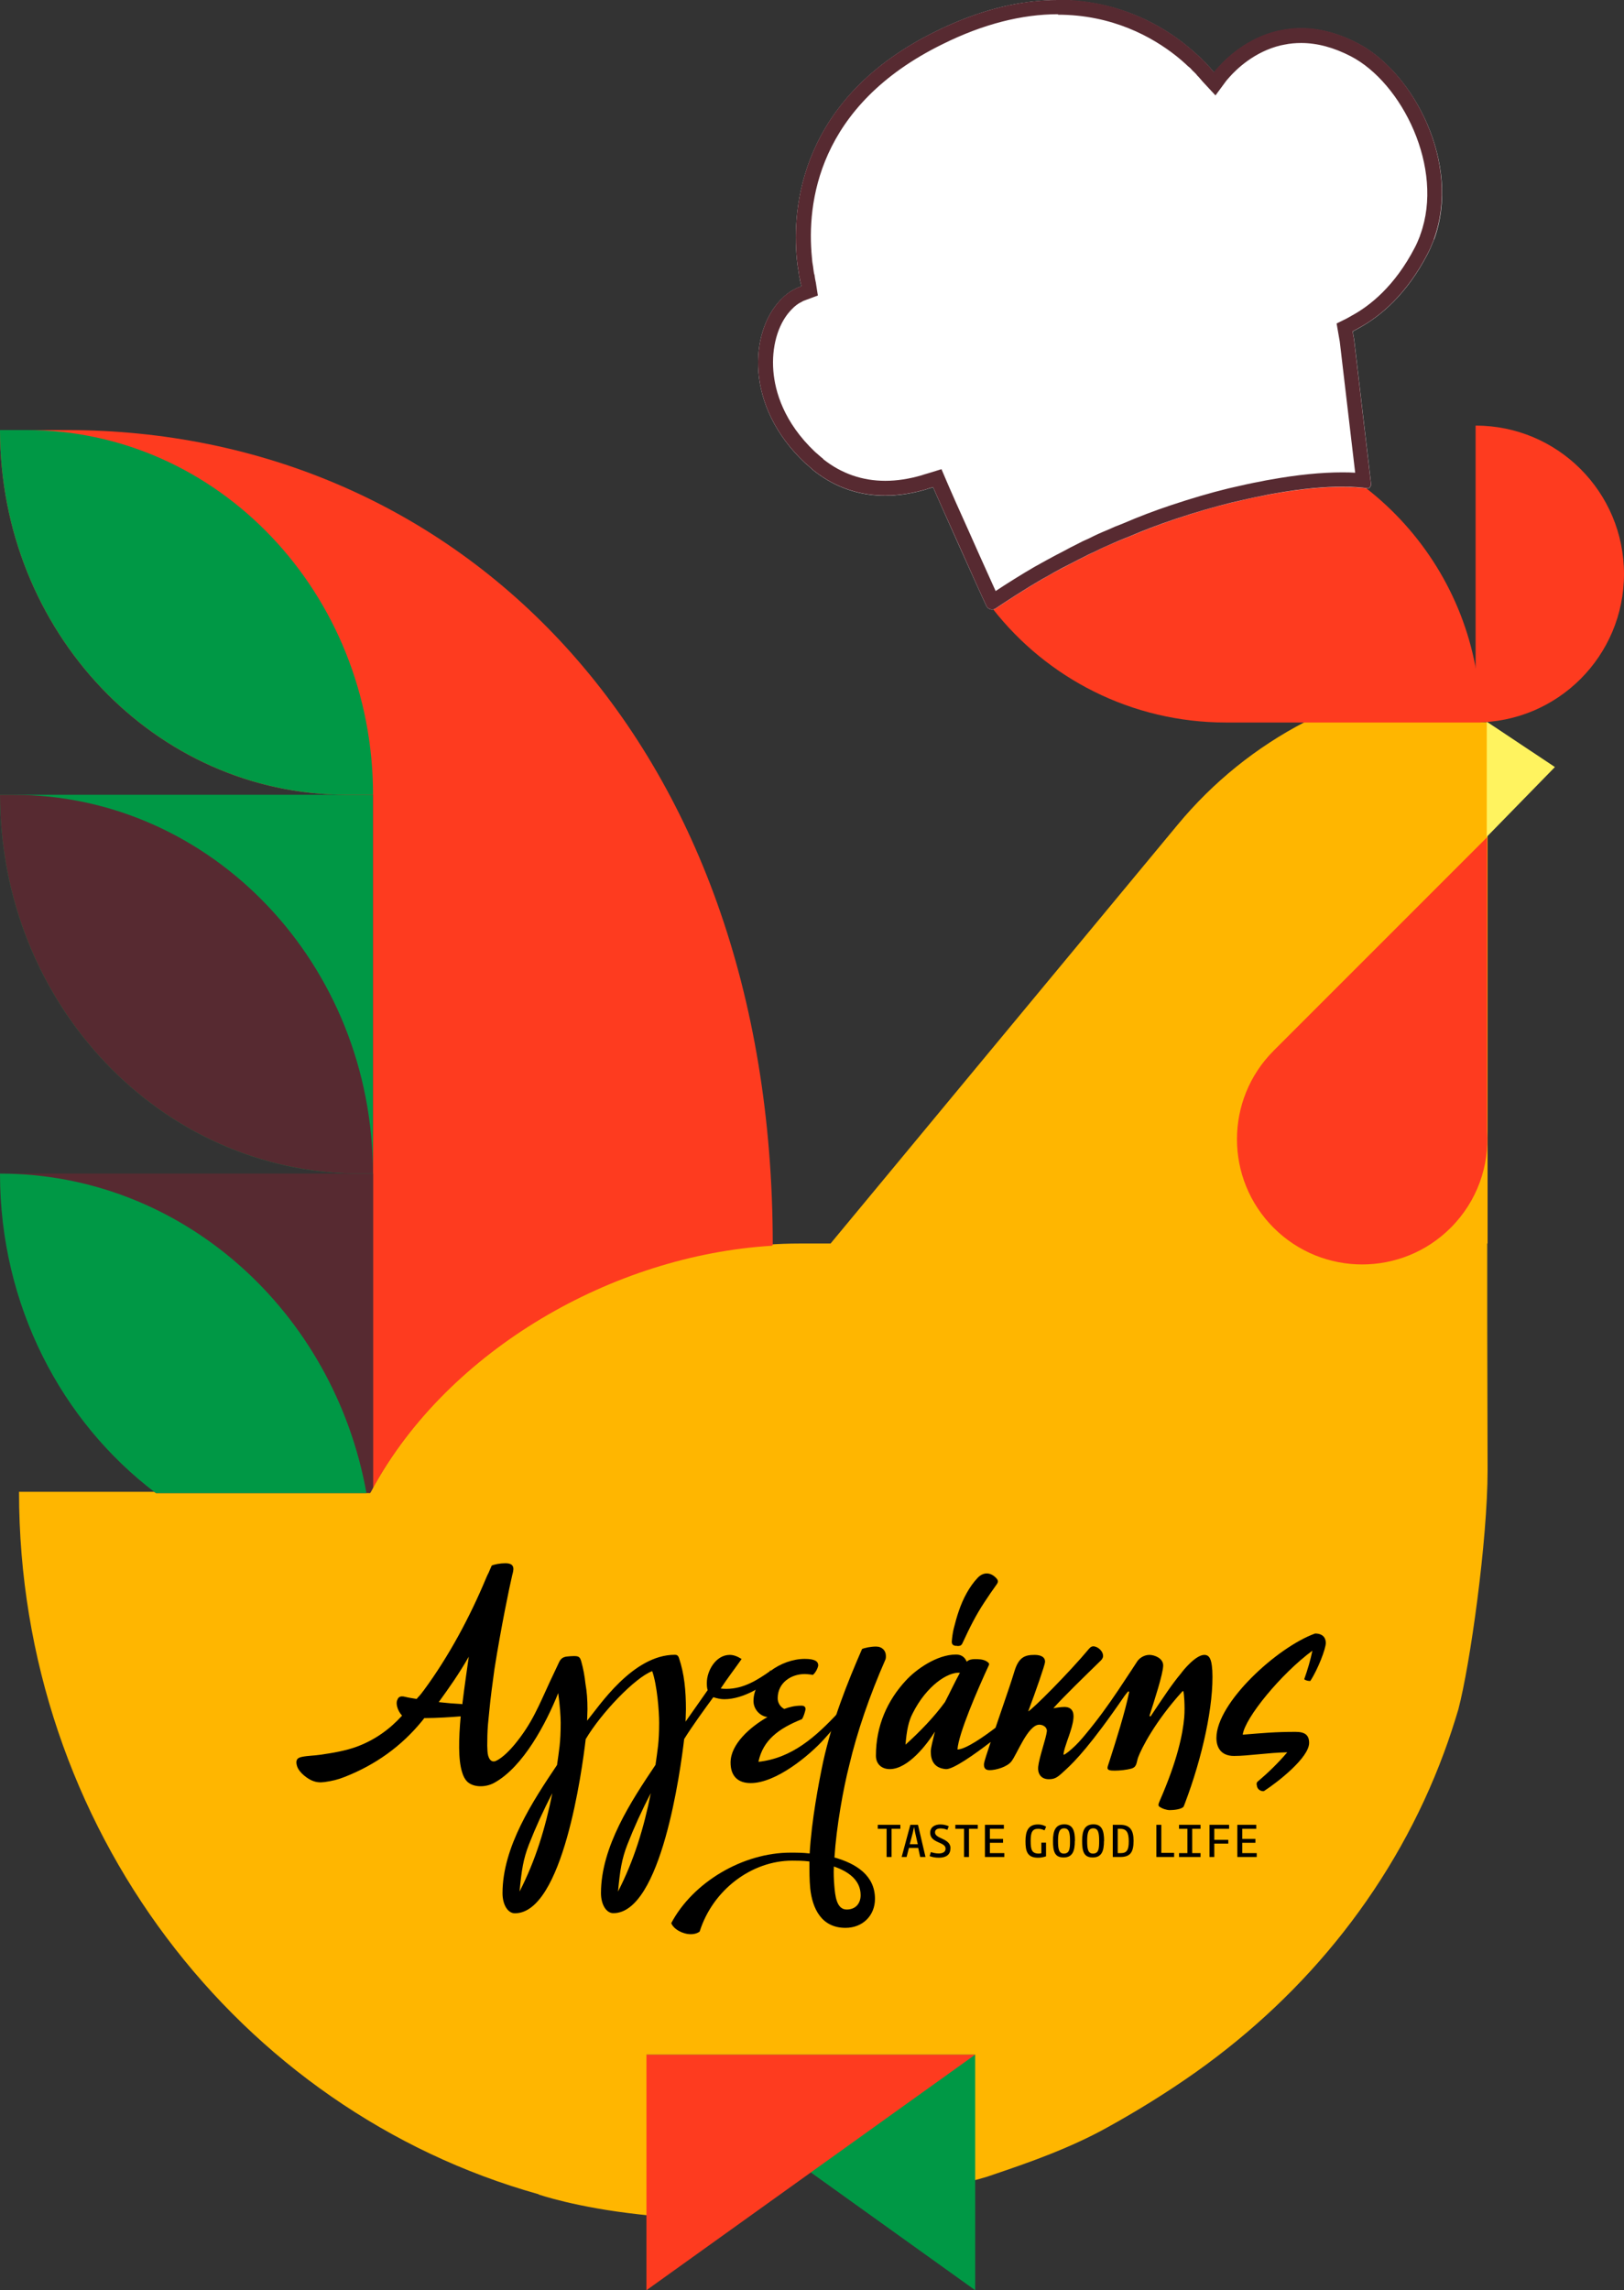 <?xml version="1.0" encoding="UTF-8"?>
<svg xmlns="http://www.w3.org/2000/svg" id="uuid-26cb3d47-db68-431f-8e36-71d444588c3b" data-name="Layer 2" width="138.22" height="194.91" viewBox="0 0 138.22 194.91">
  <rect x="0" y="0" width="138.22" height="194.91" fill="#333333" stroke="none"/>
  <defs>
    <style>
      .uuid-f07f1c1d-036f-4d89-9a4b-e55ba4dd1fc0 {
        fill: #572a31;
      }

      .uuid-8eee34a6-0919-44f5-b303-4d9db9ff1261 {
        fill: #fff;
      }

      .uuid-88a71d03-e12c-4a31-8cfc-222532d10c28 {
        fill: #fe3b1f;
      }

      .uuid-cc2b72fc-1888-45c6-ad90-d9ae247e3655 {
        fill: #ffb600;
      }

      .uuid-7bd2d6d7-85d6-4c12-8e79-0ba393154941 {
        fill: #fff35f;
      }

      .uuid-0edcb928-3057-4428-b1fc-d257f7a51a61 {
        fill: #009845;
      }
    </style>
  </defs>
  <g id="uuid-90c15f0d-9472-4d2c-ac29-890cc3d84e70" data-name="Layer 1">
    <g>
      <g>
        <path class="uuid-cc2b72fc-1888-45c6-ad90-d9ae247e3655" d="M111.03,61.46c-4.08,2.12-7.76,5.06-10.8,8.73l-16.34,19.71-8.5,10.26-4.7,5.67h-2.66c-14.42,0-29.76,8.47-36.47,21.13H1.62c0,28.59,18.74,52.65,44.22,59.78v.02s3.14,1.1,8.6,1.7c.53.06,1.05.12,1.58.15,2.18.18,7.72-.37,7.92-.54,1.34-1.17,2.93-5.28,4.34-5.41,1.41-.13,3.08,3.46,4.56,4.34.21.13,7.34-.55,11.17-1.75.19-.06.37-.13.56-.19,3.29-1.11,6.57-2.29,9.61-3.97,2.61-1.44,5.18-3.03,7.61-4.75,4.72-3.35,8.99-7.36,12.56-11.92,3.62-4.61,6.52-9.76,8.55-15.26.45-1.21.85-2.44,1.22-3.68,1-3.78,2.49-14.38,2.49-20.38l-.03-12.61v-6.66h.03v-44.37h-15.57Z"></path>
        <path class="uuid-0edcb928-3057-4428-b1fc-d257f7a51a61" d="M0,67.64c0,17.8,13.71,32.24,30.61,32.24h1.13v-32.24H0Z"></path>
        <path class="uuid-f07f1c1d-036f-4d89-9a4b-e55ba4dd1fc0" d="M1.13,67.64H0C0,85.45,13.71,99.88,30.61,99.88h1.13c0-17.8-13.71-32.24-30.61-32.24h0Z"></path>
        <path class="uuid-88a71d03-e12c-4a31-8cfc-222532d10c28" d="M29.48,67.64h2.27v58.99c6.47-11.75,20.39-19.79,33.95-20.61l.07-.07c0-43.2-26.9-69.35-60.09-69.35H0C0,53.75,13.2,67.64,29.48,67.64h0Z"></path>
        <path class="uuid-f07f1c1d-036f-4d89-9a4b-e55ba4dd1fc0" d="M13.27,127.07h18.24c.08-.15.16-.29.24-.44v-26.75H0C0,111.08,5.23,121,13.27,127.07h0Z"></path>
        <path class="uuid-0edcb928-3057-4428-b1fc-d257f7a51a61" d="M13.27,127.07h17.92C28.41,111.59,15.5,99.88,0,99.88,0,111.08,5.23,121,13.27,127.07h0Z"></path>
        <path class="uuid-0edcb928-3057-4428-b1fc-d257f7a51a61" d="M2.27,36.6H0C0,53.75,13.2,67.64,29.48,67.64h2.27c0-17.14-13.2-31.04-29.48-31.04h0Z"></path>
        <polygon class="uuid-7bd2d6d7-85d6-4c12-8e79-0ba393154941" points="126.54 61.42 126.54 66.32 126.54 71.22 132.34 65.28 126.54 61.42"></polygon>
        <path class="uuid-88a71d03-e12c-4a31-8cfc-222532d10c28" d="M126.03,61.46v.03h-21.67c-8.06,0-15.25-3.77-19.86-9.67-.56-.69-5.4-13.16-5.4-15.6h21.67c5.85,0,11.23,2,15.52,5.34,4.74,3.7,8.13,9.05,9.29,15.19.29,1.53.44,3.1.44,4.7Z"></path>
        <path class="uuid-88a71d03-e12c-4a31-8cfc-222532d10c28" d="M125.59,36.22c6.98,0,12.63,5.65,12.63,12.63s-5.65,12.63-12.63,12.63v-25.26Z"></path>
        <path class="uuid-88a71d03-e12c-4a31-8cfc-222532d10c28" d="M126.57,96.27v-25.02l-18.17,18.17c-4.16,4.16-4.16,10.91,0,15.07,4.16,4.16,10.91,4.16,15.07,0,2.26-2.26,3.29-5.27,3.1-8.22h0Z"></path>
        <polygon class="uuid-0edcb928-3057-4428-b1fc-d257f7a51a61" points="55.02 174.86 83 174.86 83 194.91 55.02 174.86"></polygon>
        <polygon class="uuid-88a71d03-e12c-4a31-8cfc-222532d10c28" points="83 174.86 55.02 174.86 55.02 194.91 83 174.86"></polygon>
        <path class="uuid-8eee34a6-0919-44f5-b303-4d9db9ff1261" d="M122.05,20.36c-.01.08-.05.16-.08.22-.14.35-.29.71-.47,1.05-1.78,3.43-4,5.28-5.82,6.28-.18.1-.37.21-.55.3l.12.67,1.45,12.36c-.01.1-.07.21-.17.3-.01.01-.03.01-.05.04-.01,0-.03-.01-.04-.01s-.03-.01-.05-.01h-.03c-.93-.13-3.54-.34-8.02.47-.26.04-.56.1-.86.17-.82.14-1.7.35-2.66.58-1.45.35-3.03.81-4.76,1.39-1.45.48-2.8,1.01-4.05,1.54-.42.16-.84.33-1.23.51-.54.22-1.06.44-1.54.71-.38.16-.73.33-1.06.51-.35.17-.68.34-1.02.52-.5.25-.95.5-1.39.73-.37.2-.69.39-1.03.58-1.61.93-3.19,1.97-3.99,2.51-.04.03-.09.05-.14.07-.25.09-.55-.04-.67-.3-.21-.44-.51-1.11-.86-1.88-.92-2.03-2.16-4.81-2.86-6.38-.34-.76-.55-1.24-.55-1.24l-.25-.58c-.21.07-.39.1-.59.18-2.59.77-6.27,1.06-9.63-1.64-.03-.03-.07-.05-.09-.09-.12-.09-.22-.2-.34-.3-.08-.07-.16-.13-.25-.21-5.17-4.87-4.7-11.12-2.12-13.85.03-.03.03-.04.05-.05.37-.39.78-.71,1.23-.92.17-.1.34-.16.52-.22,0,0-.01-.08-.05-.24,0-.03-.01-.08-.03-.13-.03-.08-.04-.18-.05-.29-.01-.07-.05-.12-.05-.18-.01-.16-.05-.37-.08-.58-.05-.27-.09-.55-.12-.9-.42-4.32.24-13.71,11.85-19.39,10.52-5.19,17.72-1.64,21.2,1.13.3.25.59.48.85.72.05.05.12.1.17.16.12.09.24.2.33.29.1.1.18.21.29.29.08.09.17.17.24.25.07.09.13.16.2.22.25.3.39.46.39.46,0,0,.13-.18.39-.46.73-.82,2.47-2.47,5.04-3.07.08-.01.17-.03.25-.05,1.81-.38,4-.22,6.53,1.09,4.8,2.49,8.84,10.29,6.51,16.7Z"></path>
        <path class="uuid-f07f1c1d-036f-4d89-9a4b-e55ba4dd1fc0" d="M90.02,1.25c4.67,0,8.06,1.91,10.06,3.49l.1.08c.24.2.48.39.69.59.04.03.08.07.14.13l.06.06.06.05c.08.06.15.13.21.18l.06.07c.06.07.14.16.25.25.03.04.07.07.1.1l.03.03c.09.12.17.21.24.27.25.3.4.46.4.46l1.03,1.11.9-1.22s.1-.13.31-.36c.56-.63,2.09-2.14,4.35-2.68.1-.02.2-.04.3-.06.47-.1.96-.14,1.44-.14,1.36,0,2.77.38,4.22,1.13,4.36,2.26,7.97,9.53,5.92,15.17l-.04.11v.03s-.02.04-.02.04c-.13.33-.26.64-.42.94-1.71,3.29-3.83,4.95-5.34,5.77-.16.09-.32.19-.48.27l-.83.41.16.92.11.63,1.31,11.15c-.31-.02-.67-.03-1.07-.03-1.82,0-3.88.21-6.1.61-.28.04-.61.11-.89.17-.79.14-1.61.33-2.48.53l-.26.06c-1.52.37-3.15.85-4.86,1.42-1.38.46-2.73.97-4.12,1.57-.48.18-.89.35-1.27.53-.54.22-1.06.45-1.58.72-.38.16-.75.34-1.1.53-.36.17-.69.35-1,.52-.51.26-.98.51-1.42.75-.2.11-.39.22-.58.32-.15.09-.3.17-.49.27-1.21.7-2.43,1.47-3.38,2.1-.06-.14-.13-.28-.2-.44l-.32-.71c-.55-1.21-1.21-2.69-1.8-4.02l-1.06-2.36c-.33-.75-.54-1.22-.54-1.23l-.25-.58-.44-1.03-1.07.33-.17.05c-.15.04-.3.09-.45.14-1.06.31-2.1.47-3.09.47-1.95,0-3.72-.61-5.27-1.83l-.03-.05-.16-.13c-.05-.04-.1-.09-.15-.13l-.16-.14-.21-.18c-2.67-2.53-3.41-5.15-3.55-6.9-.16-2.01.37-3.9,1.41-5.07h0s.15-.16.15-.16c.26-.28.55-.5.85-.64l.06-.03.06-.04s.12-.05.21-.08l.08-.03.97-.36-.16-1.02s-.01-.09-.05-.26c-.01-.08-.03-.15-.04-.21v-.05s-.01,0-.01,0c0-.03,0-.06-.01-.09v-.04s-.01-.04-.01-.04c-.01-.06-.03-.12-.05-.18-.01-.08-.02-.17-.04-.27-.01-.07-.02-.15-.03-.23v-.04s-.01-.04-.01-.04c-.05-.26-.08-.48-.1-.79-.44-4.53.43-12.9,11.16-18.15,3.39-1.68,6.69-2.53,9.8-2.53M90.02,0c-2.98,0-6.43.72-10.35,2.65-11.62,5.68-12.27,15.07-11.85,19.39.03.35.07.63.12.9.03.21.07.42.08.58,0,.07.04.12.05.18.01.1.03.21.05.29.01.05.03.1.03.13.04.16.05.24.05.24-.18.07-.35.12-.52.22-.44.21-.86.52-1.23.92-.03.01-.03.03-.05.05-2.58,2.73-3.05,8.99,2.12,13.85.09.08.17.14.25.21.12.1.22.21.34.3.03.04.07.07.09.09,2.03,1.63,4.18,2.17,6.14,2.17,1.27,0,2.47-.23,3.49-.53.2-.08.38-.12.59-.18l.25.58s.21.48.55,1.24c.71,1.57,1.95,4.36,2.86,6.38.35.77.65,1.44.86,1.88.09.21.3.33.5.33.06,0,.11,0,.17-.03.05-.01.1-.04.14-.07.8-.54,2.38-1.58,3.99-2.51.34-.18.67-.38,1.03-.58.43-.24.89-.48,1.39-.73.34-.18.67-.35,1.02-.52.33-.18.68-.35,1.06-.51.48-.26,1.01-.48,1.54-.71.39-.18.81-.35,1.23-.51,1.26-.54,2.6-1.06,4.05-1.54,1.73-.58,3.31-1.03,4.76-1.39.95-.22,1.83-.43,2.66-.58.3-.07.6-.13.86-.17,2.58-.47,4.54-.6,5.91-.6,1.01,0,1.71.07,2.1.13h.03s.04.01.05.01.03.01.04.01c.03-.03.04-.03.05-.04.1-.09.16-.2.17-.3l-1.45-12.36-.12-.67c.18-.09.37-.2.55-.3,1.82-.99,4.04-2.85,5.82-6.28.18-.34.33-.69.47-1.05.03-.07.07-.14.08-.22,2.33-6.41-1.71-14.22-6.51-16.7-1.76-.91-3.37-1.27-4.79-1.27-.61,0-1.19.07-1.74.18-.08.03-.17.04-.25.05-2.56.6-4.3,2.25-5.04,3.07-.26.27-.39.46-.39.46,0,0-.14-.16-.39-.46-.07-.07-.13-.13-.2-.22-.07-.08-.16-.16-.24-.25-.1-.08-.18-.18-.29-.29-.09-.09-.21-.2-.33-.29-.05-.05-.12-.1-.17-.16-.26-.24-.55-.47-.85-.72-2.18-1.73-5.84-3.78-10.85-3.78h0Z"></path>
      </g>
      <g>
        <path d="M62.18,150c0-1.57,1.67-3.03,3.14-3.87-.63-.07-1.19-.66-1.19-1.36,0-2.02,2.37-3.59,4.36-3.59.87,0,1.15.21,1.15.56-.04.24-.21.59-.45.8,0,0-.42-.07-.7-.07-1.15,0-2.3.73-2.3,2.06,0,.45.28.77.56.91.45-.17.91-.28,1.46-.28.28,0,.35.14.35.31-.04.21-.17.66-.31.84-1.99.8-3.31,1.78-3.7,3.63,2.86-.31,4.88-2.13,6.83-4.22.1.04.28.07.28.24,0,.35-1.05,1.53-1.53,2.06-1.26,1.39-4.08,3.73-6.24,3.73-1.08,0-1.71-.59-1.71-1.74"></path>
        <path d="M59.53,164.4c-.24.17-.52.21-.73.21-.7,0-1.46-.42-1.67-.94,1.85-3.49,6.1-6,10.14-6,.49,0,1.08,0,1.64.07.17-2.86.77-6,1.15-7.81.77-3.49,2.06-6.73,3.31-9.59.21-.1.73-.21,1.19-.21.52,0,.84.35.84.8,0,.07,0,.17-.03.28-1.36,3.1-2.41,6.14-3.1,9.06-.49,1.92-1.08,5.16-1.25,7.81,1.85.52,3.45,1.53,3.45,3.52,0,1.43-1.05,2.47-2.51,2.47-2.06,0-2.82-1.67-3-3.35-.07-.7-.07-1.5-.07-2.3-.56-.07-1.08-.07-1.46-.07-3.45,0-6.76,2.48-7.88,6.03M70.97,158.85c-.03.59,0,1.15.04,1.64.07.8.17,2.02,1.05,2.02.8,0,1.19-.56,1.19-1.22,0-1.29-1.05-2.02-2.27-2.44"></path>
        <path d="M106.95,151.91c0-.1,0-.2.06-.26.91-.77,1.75-1.58,2.55-2.52-1.64.03-3.31.31-4.53.31-1.15,0-1.5-.77-1.5-1.53,0-3,5.19-7.74,8.4-8.89.73,0,.91.45.91.8,0,.49-.66,2.23-1.32,3.24-.17,0-.35-.03-.52-.14.31-.87.52-1.6.7-2.44-2.65,1.95-5.75,5.72-5.93,7.15,1.74-.14,2.75-.24,4.5-.24.8,0,1.15.28,1.15.94,0,1.24-2.63,3.31-3.83,4.09l-.08.02c-.35-.02-.54-.27-.54-.53"></path>
        <polygon points="76.63 155.64 76.63 155.3 74.71 155.3 74.71 155.64 75.46 155.64 75.46 158.04 75.88 158.04 75.88 155.64 76.63 155.64"></polygon>
        <path d="M78.1,156.95h-.67l.26-.98.1-.47h.01l.09.47.22.97ZM78.77,158.04l-.64-2.74h-.65l-.74,2.74h.42l.2-.77h.79l.17.77h.44Z"></path>
        <path d="M80.9,157.3c0-.87-1.32-.79-1.32-1.35,0-.25.2-.34.48-.34.22,0,.4.05.57.12l.12-.31c-.17-.07-.4-.15-.71-.15-.45,0-.87.2-.87.71,0,.9,1.31.75,1.31,1.35,0,.31-.29.41-.58.41-.24,0-.47-.05-.67-.12l-.11.34c.19.08.46.14.79.14.54,0,.98-.2.98-.79Z"></path>
        <polygon points="83.22 155.64 83.22 155.3 81.31 155.3 81.31 155.64 82.05 155.64 82.05 158.04 82.47 158.04 82.47 155.64 83.22 155.64"></polygon>
        <polygon points="85.48 158.04 85.48 157.71 84.25 157.71 84.25 156.83 85.37 156.83 85.37 156.5 84.25 156.5 84.25 155.64 85.44 155.64 85.44 155.3 83.83 155.3 83.83 158.04 85.48 158.04"></polygon>
        <path d="M89.02,155.45c-.14-.08-.33-.18-.68-.18-.84,0-1.06.59-1.06,1.43s.15,1.4,1.06,1.4c.38,0,.6-.09.69-.12v-1.16h-.4v.9c-.06.01-.13.03-.21.03-.6,0-.7-.33-.7-1.08s.15-1.03.64-1.03c.22,0,.38.06.54.13l.14-.31Z"></path>
        <path d="M91.07,156.67c0,.65-.03,1.08-.53,1.08-.44,0-.49-.45-.49-1.09,0-.69.11-1.06.52-1.06.43,0,.5.41.5,1.07ZM91.49,156.67c0-.82-.16-1.41-.9-1.41s-.97.52-.97,1.4.13,1.42.9,1.42.96-.55.96-1.41Z"></path>
        <path d="M93.55,156.67c0,.65-.03,1.08-.53,1.08-.44,0-.49-.45-.49-1.09,0-.69.11-1.06.52-1.06.43,0,.5.41.5,1.07ZM93.97,156.67c0-.82-.16-1.41-.9-1.41s-.97.52-.97,1.4.13,1.42.9,1.42.96-.55.96-1.41Z"></path>
        <path d="M96.07,156.71c0,.69-.14,1-.67,1h-.27v-2.07h.21c.56,0,.73.34.73,1.07ZM96.48,156.66c0-.91-.31-1.36-1.15-1.36h-.62v2.74h.64c.86,0,1.13-.42,1.13-1.38Z"></path>
        <polygon points="99.93 158.04 99.93 157.69 98.84 157.69 98.84 155.3 98.42 155.3 98.42 158.04 99.93 158.04"></polygon>
        <polygon points="102.18 158.04 102.18 157.71 101.47 157.71 101.47 155.64 102.18 155.64 102.18 155.3 100.35 155.3 100.35 155.64 101.06 155.64 101.06 157.71 100.35 157.71 100.35 158.04 102.18 158.04"></polygon>
        <polygon points="104.61 155.64 104.61 155.3 102.94 155.3 102.94 158.04 103.35 158.04 103.35 156.9 104.54 156.9 104.54 156.58 103.35 156.58 103.35 155.64 104.61 155.64"></polygon>
        <polygon points="106.96 158.04 106.96 157.71 105.73 157.71 105.73 156.83 106.85 156.83 106.85 156.5 105.73 156.5 105.73 155.64 106.92 155.64 106.92 155.3 105.31 155.3 105.31 158.04 106.96 158.04"></polygon>
        <path d="M65.53,142.23c-1.05.73-2.23,1.5-3.7,1.5-.17,0-.31,0-.49-.03.52-.8,1.22-1.71,1.78-2.51-.38-.24-.7-.35-1.01-.35-1.19,0-1.95,1.36-1.95,2.37,0,.21,0,.42.07.63l-1.88,2.68c0-.35.03-.7.03-1.05,0-1.6-.14-3.03-.59-4.36-.07-.21-.17-.28-.35-.28-3.59,0-6.46,4.39-7.47,5.61,0-.35.03-.63.03-.98,0-.81-.05-1.5-.17-2.16-.07-.65-.18-1.27-.36-1.91-.11-.38-.22-.45-.63-.45-.19,0-.39.02-.59.04-.35.04-.54.2-.68.51-.24.53-.5,1.05-.74,1.57-.99,2.14-1.55,3.62-3.06,5.44-.26.31-.94,1.08-1.56,1.36-.42.19-.69-.23-.72-.82,0-.17-.02-.32-.02-.47,0-.56.01-1.16.06-1.79.03-.36.07-.71.11-1.12.12-1.29.28-2.39.44-3.59.55-3.5,1.3-7.12,1.51-7.99h0c.03-.13.07-.25.08-.33.11-.53-.15-.71-.66-.71-.44,0-.95.1-1.16.2-.08.19-.17.38-.25.58-.09.16-.16.33-.23.49-1.37,3.29-3.18,6.67-5.29,9.53-.16.22-.33.44-.52.63-.05.05-.06.09-.1.12-.44-.07-.79-.13-.97-.18-.53-.14-.62.12-.69.3-.11.25,0,.84.42,1.3-1.05,1.16-2.3,2.05-3.77,2.61-1,.38-2.15.57-3.2.72-.52.08-1.02.07-1.56.18-.48.09-.53.38-.41.78.18.58.92,1.09,1.29,1.24.36.15.67.17,1.06.12.64-.09,1.11-.2,1.69-.43,2.61-1.02,4.84-2.6,6.62-4.79.04-.05.12-.15.17-.22,1.08,0,2.35-.09,3.1-.15-.17,1.88-.22,3.7.12,4.75.09.32.23.59.41.78.53.54,1.59.53,2.32.13,2.48-1.36,4.43-5.09,5.45-7.64.14.98.21,1.98.21,2.53,0,1.71-.14,2.34-.31,3.59-2.06,3.07-4.64,6.97-4.64,10.91,0,.98.45,1.71,1.05,1.71,4.08,0,5.72-12.17,6.03-14.82,1.32-2.23,4.19-5.23,5.66-5.79.42,1.19.59,3.42.59,4.39,0,1.71-.14,2.34-.31,3.59-2.06,3.07-4.64,6.97-4.64,10.91,0,.98.45,1.71,1.05,1.71,4.08,0,5.72-12.17,6.03-14.82.7-1.12,1.71-2.51,2.48-3.56.31.1.63.17.94.17,1.67,0,3.42-1.19,4.11-1.81.14-.24,0-.63-.24-.63M39.9,140.98c-.14,1.03-.36,2.47-.54,3.96v.09c-.6-.03-1.31-.09-2.02-.17.89-1.23,1.72-2.4,2.56-3.87M44.22,160.98c.17-1.81.31-2.75.8-4.01.56-1.43,1.22-2.89,1.99-4.36-.59,2.96-1.43,5.72-2.79,8.37M52.6,160.98c.17-1.81.31-2.75.8-4.01.56-1.43,1.22-2.89,1.99-4.36-.59,2.96-1.43,5.72-2.79,8.37"></path>
        <path d="M81.5,140.07c-.35.02-.52-.1-.49-.41.03-.35.08-.71.16-1.05.26-1.04.57-2.08,1.11-3.04.25-.45.56-.9.93-1.29.5-.53,1.14-.48,1.61.06.14.16.15.3.02.48-.36.5-.71,1.01-1.05,1.53-.72,1.08-1.28,2.21-1.81,3.36-.14.32-.19.36-.49.38"></path>
        <path d="M103.17,142.09c-.05-.9-.25-1.25-.67-1.25-.73,0-1.81,1.32-1.98,1.57-.77.92-1.45,1.95-2.57,3.63-.04.06-.13.02-.11-.04.44-1.38,1.14-3.52,1.16-4.25.01-.63-.75-.91-1.17-.91-.49,0-.91.31-1.09.63,0,0-.7,1.08-1.57,2.38-.9,1.34-1.75,2.51-2.78,3.75-.37.45-.75.88-1.19,1.26-.08.07-.17.15-.26.22-.17.13-.34.25-.4.26-.04,0-.02-.15.03-.35h0c.04-.16.08-.3.13-.44.09-.28.18-.55.28-.82.16-.48.33-.97.38-1.48.06-.56-.14-.98-.77-.98-.31,0-.8.08-.94.11.84-.95,2.75-2.8,4.06-4.08.11-.11.16-.24.17-.31.05-.45-.45-.88-.83-.88-.1,0-.21.04-.33.17-1.74,2.09-4.86,5.21-5.21,5.37.67-1.78,1.4-3.9,1.43-4.18.04-.42-.32-.63-.88-.63-.8,0-1.34.17-1.71,1.36-.26.87-.65,1.99-.85,2.58-.2.6-.49,1.43-.77,2.26-.93.71-2.54,1.85-3.24,1.85.09-1.35,1.7-5.07,2.67-7.17.09-.17-.09-.26-.22-.35-.31-.17-.7-.17-.96-.17s-.52.04-.7.22c-.22-.52-.61-.61-.92-.61-1.62,0-3.41,1.27-4.28,2.23-1.53,1.66-2.53,3.8-2.53,6.38,0,.7.48,1.14,1.18,1.14,1.57,0,3.19-2.14,3.84-3.19-.17.74-.35,1.35-.35,1.7,0,.79.31,1.4,1.27,1.49.61.06,2.5-1.29,3.83-2.31-.31.92-.55,1.67-.57,1.84-.02.24.01.56.47.56.56,0,1.49-.28,1.85-.73.48-.59,1.41-3.14,2.39-3.14.31,0,.67.21.64.56-.06.59-.66,2.23-.74,3.03-.05.49.17,1.05.91,1.05.58,0,.78-.2,1.49-.86.71-.66,2.08-2.04,4.95-6.23.09-.13.19-.24.29-.36.04-.05.12-.01.1.05-.34,1.68-1.12,4.14-1.69,5.91-.04.14-.15.42-.15.52,0,.21.24.24.62.24.42,0,1.05-.07,1.4-.17.49-.14.43-.49.58-.94.29-.79,1.45-3.07,3.75-5.61.07-.06.1-.08.12.01.03.1.14,1.19.06,2.18h0c-.12,1.41-.58,3.66-2.08,7.09-.04.1-.11.24-.11.35,0,.07.03.14.1.17.24.17.61.28.86.28.35,0,1.01-.07,1.18-.3l.11-.28c1.47-3.87,2.48-8.37,2.33-11.34M80.43,144.85c-.92,1.27-2.14,2.53-3.36,3.63.09-1.18.26-2.01.61-2.67,1.18-2.36,3.01-3.54,4.02-3.45-.52.96-.79,1.57-1.27,2.49"></path>
      </g>
    </g>
  </g>
</svg>
